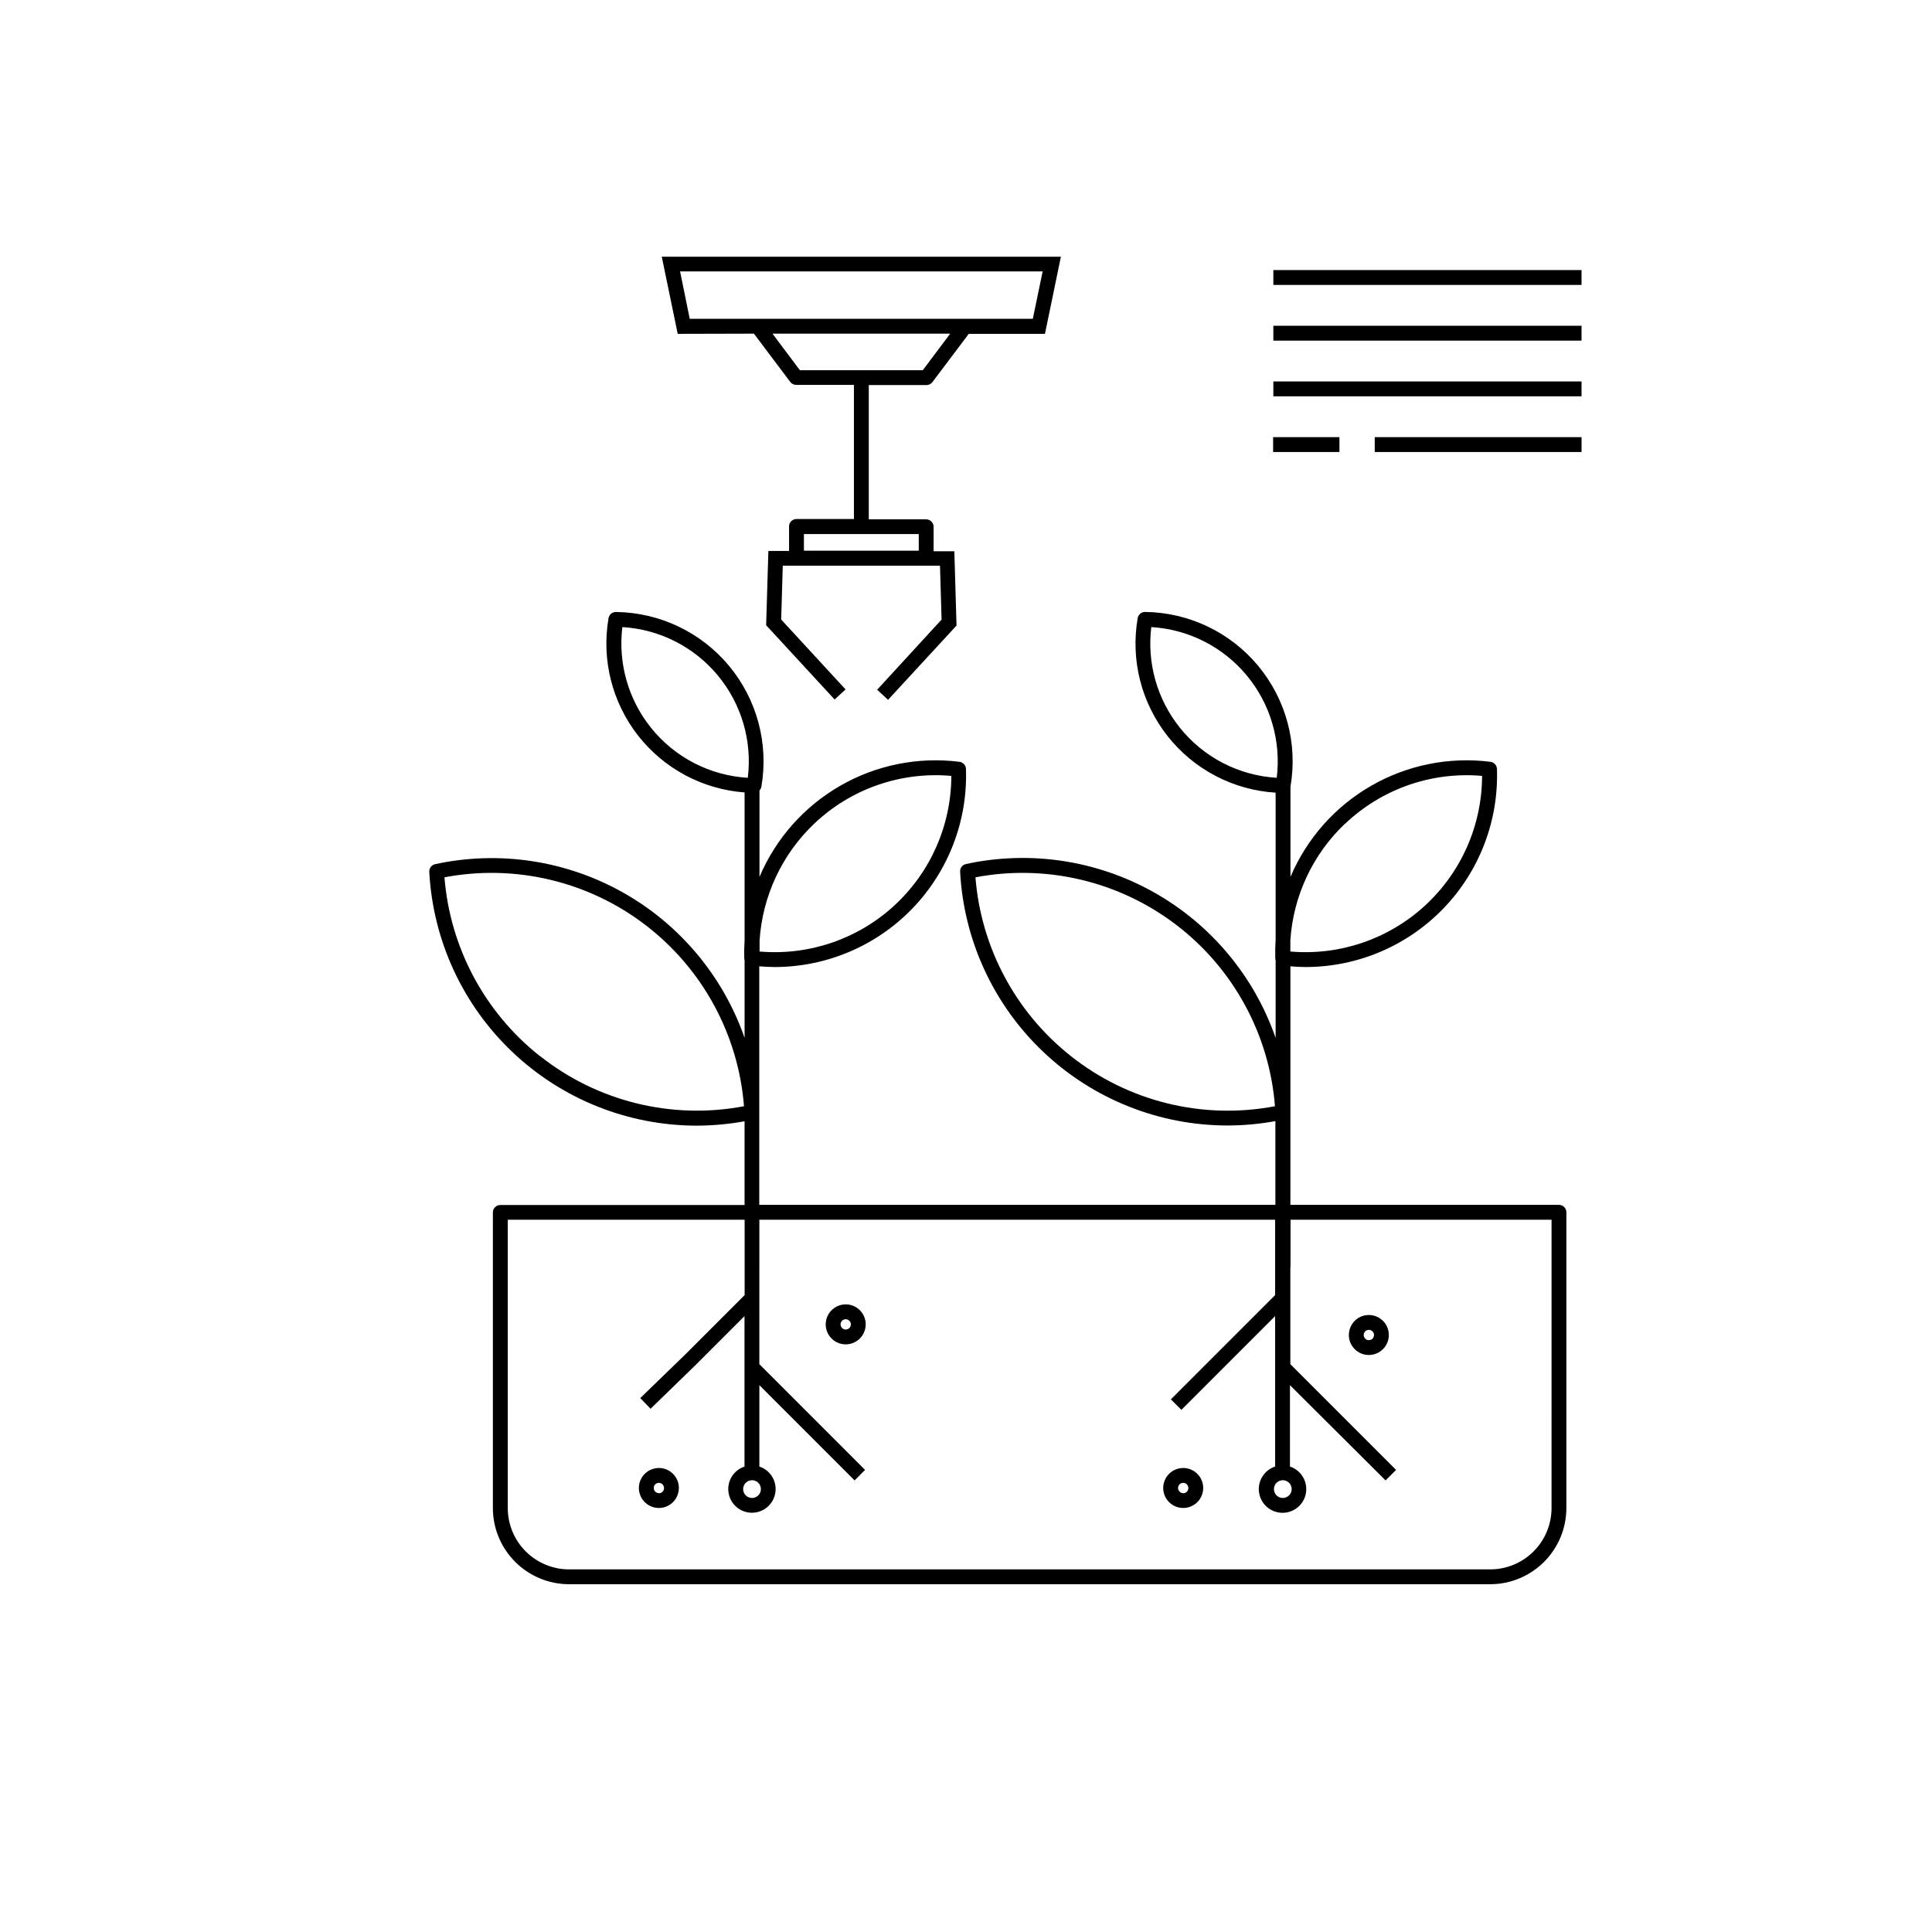 <?xml version="1.0" encoding="UTF-8"?>
<!-- Uploaded to: SVG Repo, www.svgrepo.com, Generator: SVG Repo Mixer Tools -->
<svg fill="#000000" width="800px" height="800px" version="1.1" viewBox="144 144 512 512" xmlns="http://www.w3.org/2000/svg">
 <g>
  <path d="m557.14 463.3h-71.172v-63.215c1.348 0.109 2.707 0.188 4.055 0.188h-0.004c13.758-0.012 26.922-5.606 36.477-15.5 9.555-9.898 14.684-23.246 14.211-36.996-0.031-0.969-0.762-1.77-1.723-1.891-10.949-1.379-22.051 0.852-31.617 6.359-9.566 5.504-17.074 13.984-21.379 24.145v-23.91c1.969-11.422-1.164-23.133-8.578-32.043-7.41-8.91-18.355-14.125-29.945-14.266-0.973-0.012-1.809 0.688-1.969 1.645-1.918 11.086 0.973 22.465 7.949 31.289 6.973 8.824 17.375 14.266 28.605 14.961v39.043c-0.109 1.633-0.137 3.266-0.09 4.922 0.008 0.16 0.039 0.32 0.09 0.473v20.555c-5.684-16.383-17.168-30.113-32.289-38.605-15.117-8.488-32.82-11.148-49.766-7.477-0.949 0.203-1.605 1.062-1.555 2.027 0.965 18.148 8.848 35.234 22.027 47.746 13.176 12.512 30.648 19.496 48.82 19.52 4.258-0.008 8.512-0.398 12.703-1.16v22.188h-136.78v-63.211c1.359 0.109 2.707 0.188 4.055 0.188 13.762 0 26.938-5.59 36.5-15.484 9.562-9.898 14.699-23.258 14.227-37.012-0.031-0.969-0.762-1.77-1.723-1.891-10.953-1.379-22.055 0.852-31.621 6.359-9.562 5.504-17.07 13.984-21.379 24.145v-22.914c0.258-0.273 0.434-0.617 0.504-0.984 1.969-11.426-1.168-23.137-8.582-32.047-7.414-8.91-18.363-14.121-29.953-14.262-0.973-0.012-1.809 0.684-1.969 1.645-1.898 10.992 0.934 22.277 7.801 31.074 6.867 8.793 17.129 14.277 28.254 15.105v39.102c-0.098 1.633-0.137 3.266-0.078 4.922 0.004 0.16 0.031 0.316 0.078 0.473v20.555c-5.691-16.367-17.172-30.082-32.281-38.566-15.109-8.48-32.801-11.141-49.734-7.477-0.941 0.207-1.598 1.066-1.547 2.027 0.965 18.148 8.844 35.238 22.023 47.75 13.18 12.512 30.652 19.496 48.824 19.52 4.262-0.012 8.512-0.402 12.707-1.164v22.188l-64.73 0.004c-1.086 0-1.969 0.879-1.969 1.969v78.355c0.008 5.348 2.137 10.473 5.918 14.254s8.91 5.91 14.254 5.918h244.14c5.348-0.008 10.473-2.137 14.254-5.918s5.91-8.906 5.918-14.254v-78.398c0-0.52-0.207-1.02-0.578-1.391-0.367-0.367-0.871-0.574-1.391-0.574zm-100.47-126.46c-6.012-7.504-8.738-17.113-7.566-26.656 9.824 0.586 18.969 5.211 25.266 12.773 6.297 7.566 9.184 17.398 7.977 27.168-10.055-0.594-19.383-5.422-25.676-13.285zm-28.98 86.957h0.004c-14.598-11.59-23.719-28.723-25.191-47.301 18.73-3.551 38.086 1.039 53.23 12.613s24.652 29.047 26.148 48.051c-19.148 3.648-38.934-1.23-54.188-13.363zm72.816-61.531h0.004c9.711-9.219 22.918-13.824 36.258-12.645-0.023 13.098-5.531 25.582-15.188 34.426-9.656 8.848-22.578 13.242-35.625 12.117v-2.953c0.766-11.773 5.945-22.824 14.504-30.945zm-184.01-25.426h0.004c-6.012-7.504-8.738-17.117-7.57-26.656 9.828 0.586 18.973 5.211 25.266 12.773 6.297 7.566 9.184 17.398 7.977 27.168-10.055-0.594-19.383-5.422-25.672-13.285zm-29.52 86.957c-14.59-11.594-23.715-28.727-25.188-47.301 18.727-3.551 38.082 1.039 53.23 12.613 15.145 11.574 24.652 29.047 26.148 48.051-19.133 3.633-38.898-1.246-54.141-13.363zm72.816-61.531c9.73-9.234 22.961-13.844 36.32-12.645-0.023 13.098-5.531 25.582-15.188 34.426-9.656 8.848-22.578 13.242-35.625 12.117v-2.953c0.766-11.77 5.941-22.82 14.492-30.945zm124.15 174.01c0.953-0.004 1.816 0.566 2.18 1.445 0.367 0.883 0.168 1.895-0.508 2.57-0.672 0.672-1.688 0.875-2.566 0.508s-1.449-1.23-1.445-2.184c0.004-1.289 1.051-2.336 2.34-2.34zm-140.65 0c0.953 0 1.809 0.574 2.172 1.453 0.363 0.879 0.16 1.895-0.512 2.566-0.676 0.672-1.688 0.867-2.566 0.5-0.879-0.367-1.449-1.227-1.445-2.18 0.004-1.293 1.055-2.34 2.352-2.34zm211.88 7.391c-0.004 4.305-1.719 8.43-4.762 11.473-3.043 3.043-7.168 4.758-11.473 4.762h-244.14c-4.301-0.004-8.43-1.719-11.473-4.762s-4.758-7.168-4.762-11.473v-76.43h62.77v19.977l-15.852 15.852-11.809 11.445 1.367 1.406 1.367 1.418 11.809-11.465 13.086-13.086v39.871h0.004c-2.93 0.965-4.723 3.914-4.231 6.957 0.488 3.043 3.113 5.281 6.195 5.281s5.711-2.238 6.199-5.281-1.305-5.992-4.231-6.957v-21.57l25.238 25.242 2.773-2.785-28.016-28.023v-25.484l0.004-0.004c0.016-0.133 0.016-0.27 0-0.402v-12.391h136.68v19.977l-27.621 27.629 2.785 2.785 24.836-24.848v39.875c-2.934 0.965-4.731 3.918-4.242 6.969 0.488 3.047 3.121 5.289 6.207 5.289 3.09 0 5.723-2.242 6.211-5.289 0.488-3.051-1.309-6.004-4.242-6.969v-21.57l25.34 25.242 2.785-2.785-28.023-28.023v-25.484l-0.004-0.004c0.035-0.133 0.051-0.266 0.051-0.402v-12.391h69.176z"/>
  <path d="m368.12 489.67c-2.144 0-4.078 1.293-4.898 3.273-0.82 1.98-0.367 4.262 1.148 5.781 1.52 1.516 3.801 1.969 5.781 1.148s3.273-2.754 3.273-4.902c-0.004-2.926-2.375-5.297-5.305-5.301zm0 6.672c-0.551 0-1.051-0.336-1.262-0.848-0.211-0.508-0.094-1.098 0.297-1.488 0.391-0.391 0.98-0.508 1.488-0.297 0.512 0.211 0.848 0.711 0.848 1.262 0 0.363-0.145 0.711-0.402 0.969-0.258 0.258-0.605 0.402-0.969 0.402z"/>
  <path d="m506.75 503.09c2.144 0.004 4.082-1.285 4.906-3.269 0.824-1.98 0.371-4.262-1.145-5.781s-3.797-1.977-5.781-1.156c-1.98 0.82-3.273 2.758-3.273 4.902 0 2.926 2.367 5.297 5.293 5.305zm0-6.66v-0.004c0.555-0.004 1.055 0.328 1.27 0.84 0.215 0.512 0.098 1.105-0.293 1.496-0.395 0.391-0.984 0.508-1.496 0.293-0.512-0.211-0.844-0.715-0.84-1.27 0-0.75 0.609-1.359 1.359-1.359z"/>
  <path d="m457.56 533.03c-2.144 0-4.078 1.289-4.898 3.273-0.824 1.98-0.367 4.262 1.148 5.777 1.516 1.52 3.797 1.973 5.781 1.152 1.98-0.82 3.273-2.754 3.273-4.902-0.008-2.926-2.379-5.297-5.305-5.301zm0 6.672c-0.555 0-1.051-0.336-1.262-0.848-0.215-0.508-0.098-1.098 0.293-1.488 0.395-0.391 0.98-0.508 1.492-0.297 0.512 0.211 0.844 0.711 0.844 1.262 0.008 0.371-0.133 0.727-0.391 0.988-0.258 0.262-0.609 0.41-0.977 0.41z"/>
  <path d="m318.61 533.03c-2.148 0-4.082 1.289-4.902 3.273-0.82 1.98-0.367 4.262 1.148 5.777 1.52 1.52 3.801 1.973 5.781 1.152 1.984-0.82 3.273-2.754 3.273-4.902-0.004-2.926-2.375-5.297-5.301-5.301zm0 6.672c-0.555 0-1.055-0.336-1.266-0.848-0.211-0.508-0.094-1.098 0.297-1.488s0.98-0.508 1.492-0.297c0.508 0.211 0.844 0.711 0.844 1.262 0.008 0.371-0.133 0.727-0.391 0.988-0.258 0.262-0.609 0.41-0.977 0.41z"/>
  <path d="m481.45 215.57h81.672v3.938h-81.672z"/>
  <path d="m481.45 230.33h81.672v3.938h-81.672z"/>
  <path d="m481.45 245.09h81.672v3.938h-81.672z"/>
  <path d="m508.32 259.85h54.809v3.938h-54.809z"/>
  <path d="m481.39 259.85h17.574v3.938h-17.574z"/>
  <path d="m343.8 232.42 9.625 12.793c0.371 0.496 0.953 0.789 1.574 0.789h15.301v35.543l-15.223-0.004c-1.086 0-1.969 0.883-1.969 1.969v6.504h-5.481l-0.59 19.68 18.145 19.68 2.902-2.668-17.062-18.52 0.422-14.27h33.238l8.426 0.004 0.422 14.27-17.078 18.598 2.894 2.668 18.145-19.68-0.582-19.68h-5.492v-6.496c0-0.523-0.207-1.023-0.578-1.391-0.367-0.371-0.867-0.578-1.391-0.578h-15.211v-35.582h15.293-0.004c0.621 0 1.203-0.293 1.574-0.785l9.633-12.793h20.191l4.223-20.43h-105.77l4.223 20.43zm43.68 57.516h-30.434v-4.41h30.434zm1.062-47.824-32.559 0.004-7.262-9.691h47.094zm31.773-26.184-2.606 12.559h-90.922l-2.559-12.559z"/>
 </g>
</svg>